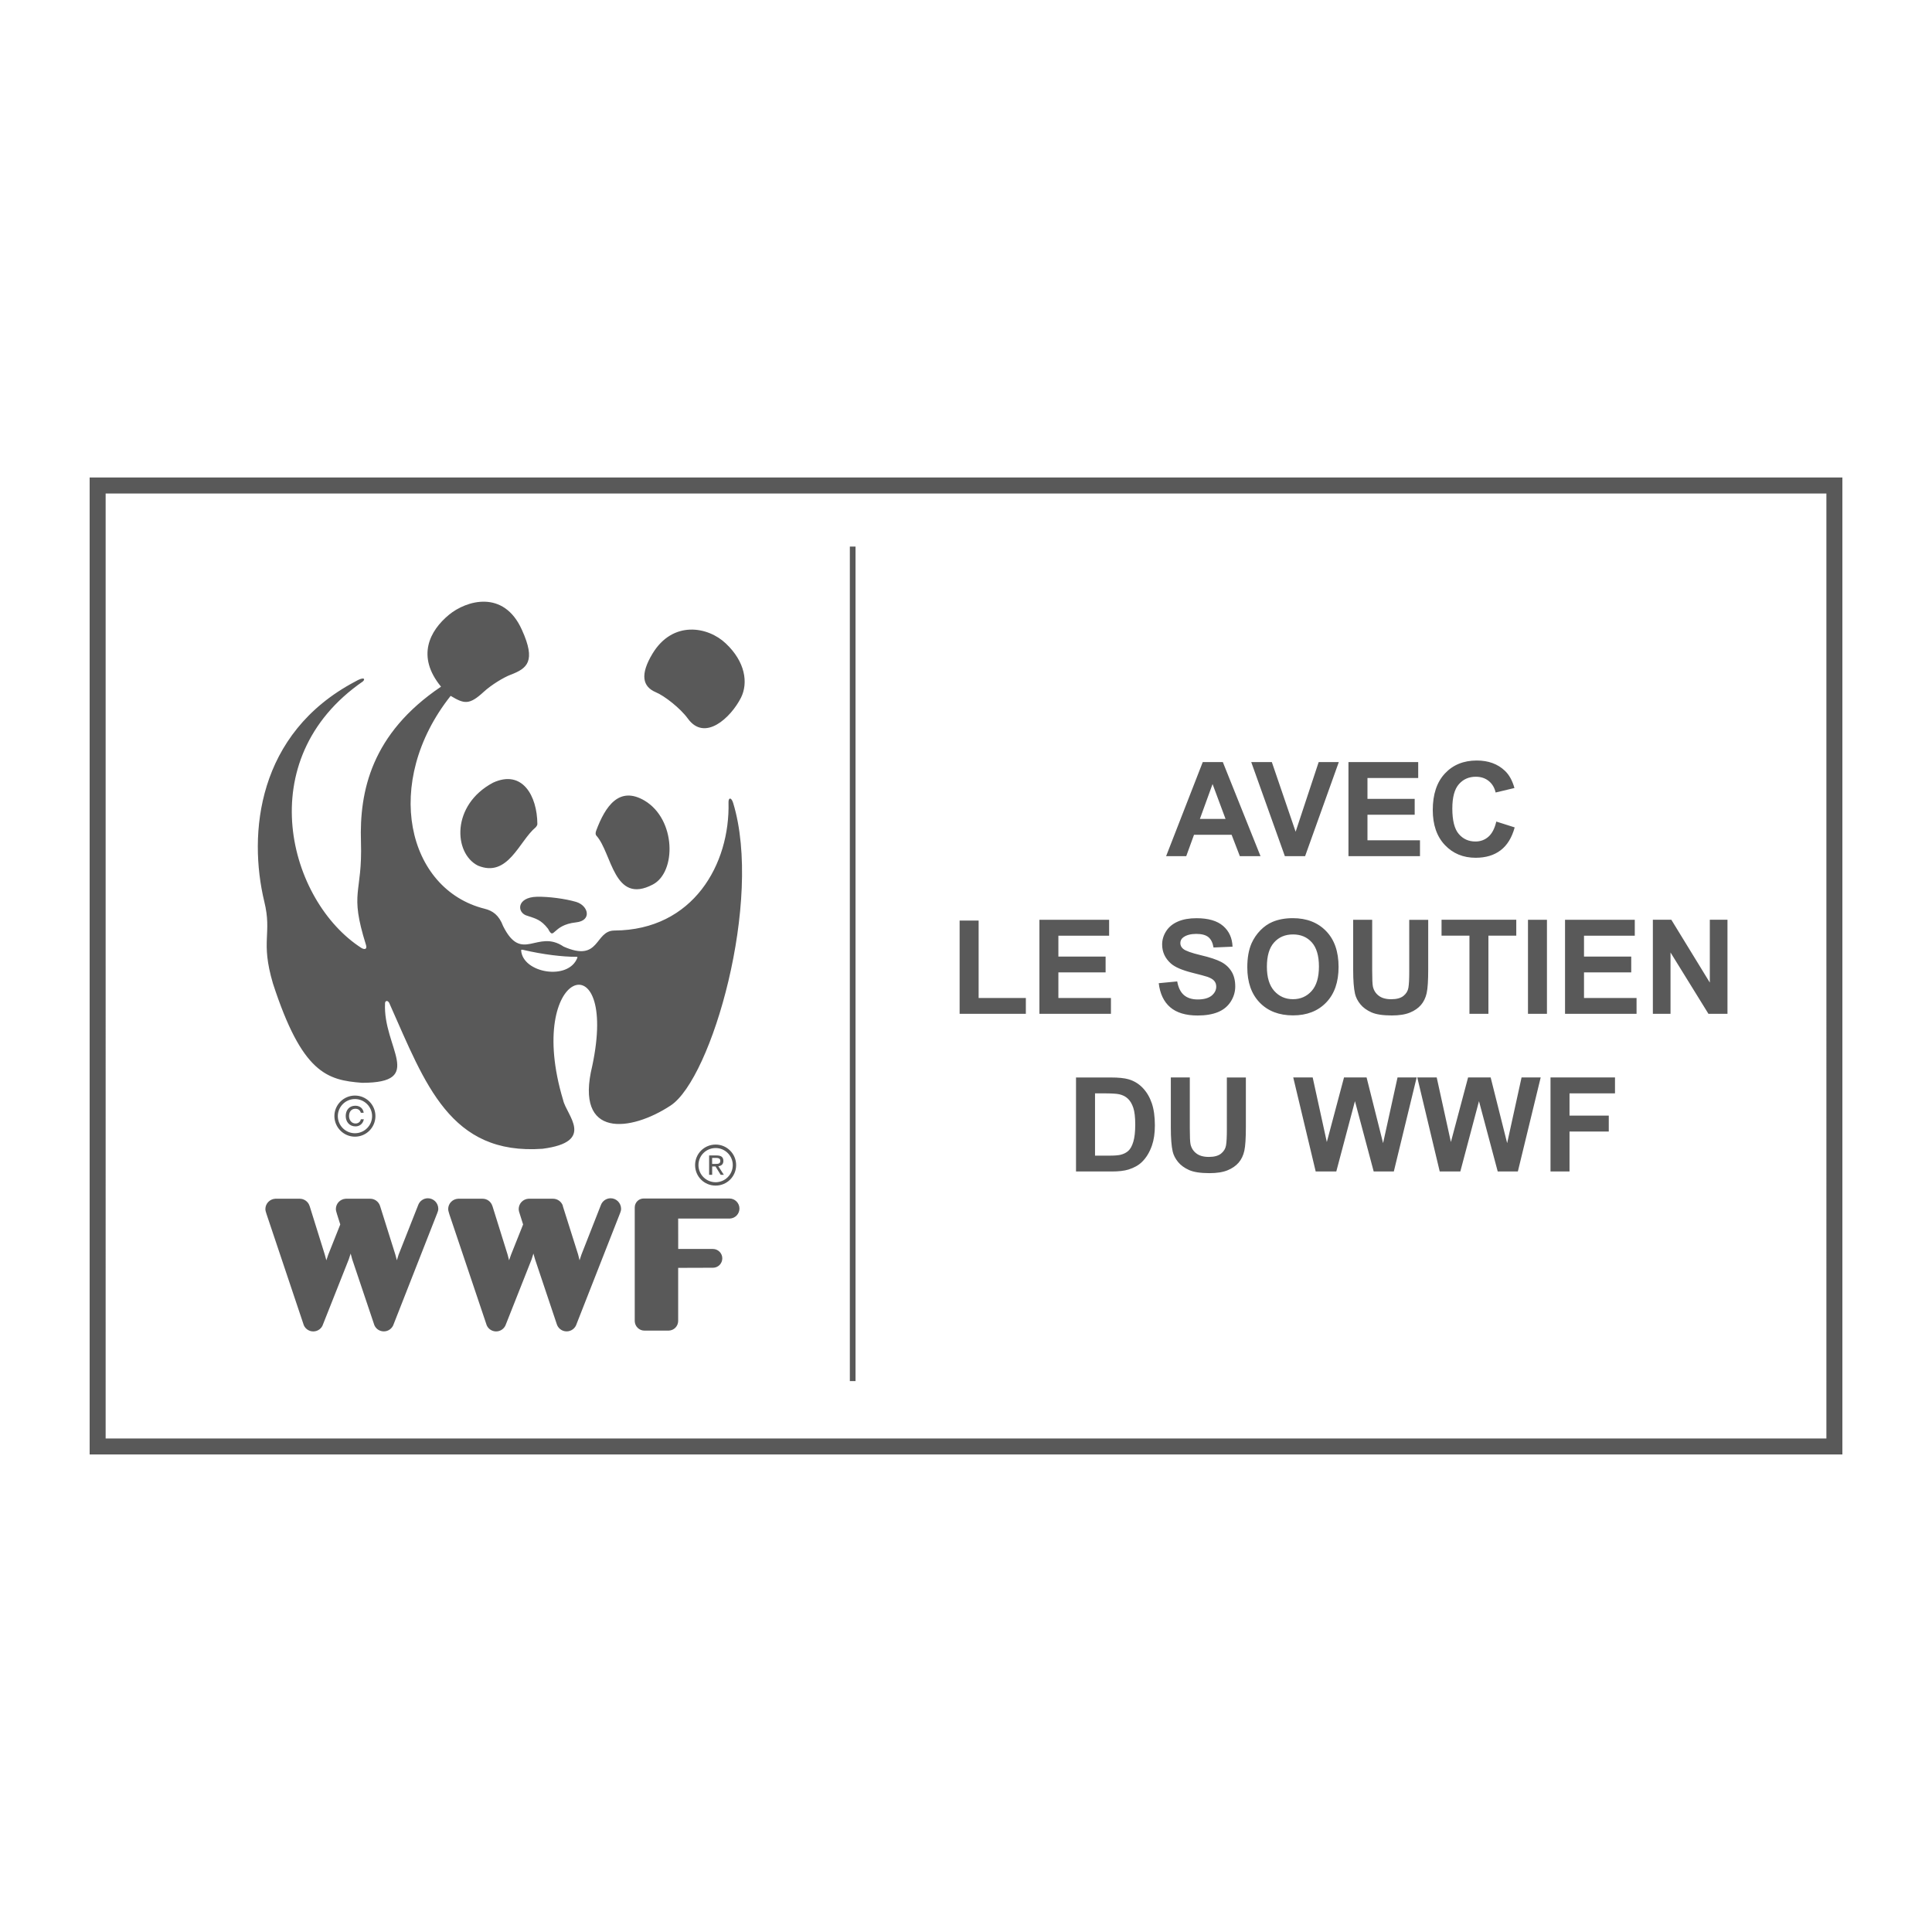 <?xml version="1.0" encoding="utf-8"?>
<!-- Generator: Adobe Illustrator 24.0.1, SVG Export Plug-In . SVG Version: 6.00 Build 0)  -->
<svg version="1.1" id="Calque_1" xmlns="http://www.w3.org/2000/svg" xmlns:xlink="http://www.w3.org/1999/xlink" x="0px" y="0px"
	 viewBox="0 0 500 500" style="enable-background:new 0 0 500 500;" xml:space="preserve">
<style type="text/css">
	.st0{fill:#595959;}
	.st1{fill:#7099AB;}
	.st2{opacity:0.4;fill:#595959;}
	.st3{opacity:0.2;fill:#595959;}
	.st4{opacity:0.6;fill:#595959;}
	.st5{opacity:0.8;fill:#595959;}
	.st6{fill-rule:evenodd;clip-rule:evenodd;fill:#595959;}
</style>
<path class="st0" d="M221.41,141.45h-1.47v215.98h1.47V141.45z M110.73,310.11c-1.15,0-2.12,0.73-2.49,1.73l-5.08,12.86l-0.45,1.46
	l-0.4-1.49l-3.93-12.5c0-0.05-0.03-0.09-0.05-0.12v-0.03c-0.37-1.05-1.37-1.79-2.51-1.79h-6.34c-1.43,0.08-2.56,1.24-2.56,2.68
	c0,0.38,0.18,0.89,0.31,1.36l0.83,2.62l-3.11,7.82l-0.49,1.45l-0.4-1.46l-3.91-12.53c-0.04-0.05-0.04-0.09-0.06-0.12v-0.03
	c-0.36-1.05-1.38-1.79-2.51-1.79h-6.34c-1.41,0.08-2.56,1.24-2.56,2.68c0,0.38,0.16,0.89,0.32,1.36l9.49,28.29
	c0.28,1.16,1.35,2.01,2.57,2.01c1.21,0,2.22-0.78,2.55-1.87l6.65-16.78l0.49-1.5l0.4,1.48l5.6,16.65c0.29,1.16,1.32,2.01,2.59,2.01
	c1.22,0,2.23-0.82,2.57-1.95l11.25-28.66c0.16-0.36,0.27-0.75,0.27-1.15C113.41,311.32,112.21,310.11,110.73,310.11z M158.04,310.11
	c-1.16,0-2.14,0.73-2.52,1.73l-5.05,12.86l-0.48,1.46l-0.37-1.49l-3.95-12.5c0-0.05,0-0.09-0.01-0.12v-0.03
	c-0.38-1.05-1.38-1.79-2.54-1.79h-6.34c-1.42,0.08-2.54,1.24-2.54,2.68c0,0.38,0.14,0.89,0.31,1.36l0.83,2.62l-3.12,7.82l-0.51,1.45
	l-0.38-1.46l-3.91-12.53c-0.04-0.05-0.04-0.09-0.06-0.12v-0.03c-0.36-1.05-1.35-1.79-2.49-1.79h-6.36
	c-1.44,0.08-2.56,1.24-2.56,2.68c0,0.38,0.18,0.89,0.31,1.36l9.52,28.29c0.28,1.16,1.33,2.01,2.58,2.01c1.18,0,2.19-0.78,2.54-1.87
	l6.64-16.78l0.47-1.5l0.42,1.48l5.58,16.65c0.31,1.16,1.34,2.01,2.6,2.01c1.21,0,2.25-0.82,2.58-1.95l11.25-28.66
	c0.16-0.36,0.26-0.75,0.26-1.15C160.71,311.32,159.51,310.11,158.04,310.11z M188.77,310.17h-22.19c-1.28,0-2.31,1.04-2.31,2.32
	v29.46h0c0.06,1.33,1.16,2.41,2.49,2.41h6.29c1.37-0.04,2.43-1.11,2.46-2.48v-13.76c0,0,9-0.03,9.03-0.03
	c1.32-0.01,2.39-1.09,2.39-2.44c0-1.32-1.09-2.42-2.43-2.42h-8.98l-0.01-7.87h13.39c1.38-0.07,2.47-1.2,2.47-2.6
	C191.36,311.32,190.19,310.17,188.77,310.17z M168.97,228.9c6.09-3.21,6.01-16.79-2.12-21.68c-6.58-3.89-10.18,1.36-12.57,7.79
	c-0.18,0.5-0.2,1.01,0.08,1.27C158.4,220.8,158.83,234.25,168.97,228.9z M127.61,202.55c-10.86,5.77-10.25,18.25-3.95,21.46
	c7.8,3.27,10.71-6.36,14.95-9.88c0.21-0.21,0.46-0.6,0.46-0.85C139.03,205.96,135.18,199.07,127.61,202.55z M136.52,237.02
	c2.12,0.71,3.48,0.99,5.31,3.34c1.67,3.24,0.93-0.97,7.23-1.65c4.19-0.43,3.25-4.31,0.07-5.29c-2.84-0.84-7.14-1.4-10.18-1.34
	C133.58,232.21,133.72,236.32,136.52,237.02z M169.72,179.15c2.23,0.92,6.34,4.13,8.29,6.81c4.37,6.08,11.11-0.2,13.74-5.37
	c1.94-3.85,1.13-9.33-3.92-14.07c-4.58-4.37-13.73-6.06-18.99,2.69C165.62,174.58,166.27,177.69,169.72,179.15z M70.63,254.5
	c7.55,23.22,13.99,25.05,23.09,25.73c16.55,0,5.33-9.13,5.93-20.6c0-0.67,0.82-0.99,1.28,0.38c9.11,20.44,15.54,39.02,39.49,37.29
	c13.86-1.8,6.17-8.69,5.32-12.59c-10.19-33.83,14.54-41.81,7.53-8.82c-4.62,18.9,10,17,20.29,10.22
	c10.61-6.97,23.89-52.96,16.19-78.28c-0.47-1.55-1.24-1.47-1.21-0.19c0.42,15.97-9.1,33.06-29.51,33.18
	c-5.22,0.01-3.65,8.37-13.16,4.16c-6.86-4.63-10.79,4.48-15.67-5.32c-1.06-2.82-2.67-3.95-4.75-4.47
	c-20.14-4.99-26.56-32.71-8.82-55.1c3.51,2.1,4.8,2.42,8.54-1.02c1.95-1.81,5.23-3.8,7.02-4.46c4.26-1.63,6.58-3.45,2.89-11.59
	c-4.73-10.57-14.44-7.58-18.87-3.93c-5.01,4.13-8.52,10.78-2.07,18.62c-18.05,12.17-21.14,27.12-20.72,40.12
	c0.42,13.82-3.11,12.64,1.3,26.72c0.39,1.23-0.47,1.2-1.14,0.81c-18.81-12.04-28.97-48.76,0.34-69.01c0.66-0.59,0.39-1.36-2.02,0.05
	c-25.37,13.42-27.71,39.41-23.5,56.92C70.47,241.8,67.35,243.36,70.63,254.5z M135.32,245.81c5.3,1.24,10.34,1.82,13.76,1.81
	c0.13,0,0.41-0.07,0.35,0.22c-2.29,6.07-14.19,3.98-14.56-1.89C134.86,245.72,135.18,245.78,135.32,245.81z M91.86,294.17
	c2.94,0,5.3-2.39,5.3-5.33c0-2.92-2.36-5.31-5.3-5.31c-2.93,0-5.32,2.39-5.32,5.31C86.55,291.78,88.94,294.17,91.86,294.17z
	 M91.86,284.43c2.43,0,4.44,1.99,4.44,4.42c0,2.45-2,4.43-4.44,4.43c-2.44,0-4.43-1.98-4.43-4.43
	C87.44,286.41,89.42,284.43,91.86,284.43z M92,291.51c1.08,0,1.94-0.69,2.16-1.84h-0.78c-0.11,0.64-0.65,1.09-1.38,1.09
	c-1.02,0-1.67-0.9-1.67-1.93c0-1.08,0.58-1.89,1.66-1.89c0.71,0,1.24,0.42,1.39,1.05h0.74c-0.13-1.17-1.05-1.83-2.16-1.83
	c-1.58,0-2.49,1.15-2.49,2.67C89.48,290.35,90.46,291.51,92,291.51z M190.51,301.52c0-2.93-2.39-5.31-5.3-5.31
	c-2.96,0-5.32,2.38-5.32,5.31c0,2.96,2.35,5.31,5.32,5.31C188.13,306.83,190.51,304.48,190.51,301.52z M180.76,301.52
	c0-2.44,1.98-4.41,4.45-4.41c2.43,0,4.43,1.97,4.43,4.41c0,2.46-2.01,4.44-4.43,4.44C182.75,305.96,180.76,303.98,180.76,301.52z
	 M187.33,304.04l-1.43-2.22c0.75-0.09,1.31-0.48,1.31-1.36c0-1.01-0.58-1.43-1.76-1.43h-1.93v5.01h0.79v-2.16h0.87l1.33,2.16H187.33
	z M184.3,301.22v-1.56h1.03c0.51,0,1.09,0.14,1.09,0.75c0,0.77-0.58,0.81-1.24,0.81H184.3z M23.2,123.58v252.84l453.61,0V123.58
	L23.2,123.58z M472.67,372.28l-445.33,0V127.72l445.33,0V372.28z M309.01,216.04h9.73l2.13,5.53h5.35l-9.75-24.34h-5.2l-9.48,24.34
	H307L309.01,216.04z M313.81,202.91l3.36,9.03h-6.64L313.81,202.91z M337.76,221.57l8.72-24.34h-5.21l-5.96,18.02l-6.16-18.02h-5.33
	l8.7,24.34H337.76z M367.5,217.47h-13.6v-6.62h12.22v-4.1H353.9v-5.4h13.13v-4.12h-18.05v24.34h18.51V217.47z M381.89,221.99
	c2.61,0,4.77-0.64,6.47-1.94c1.7-1.29,2.91-3.26,3.64-5.92l-4.76-1.51c-0.41,1.78-1.09,3.09-2.03,3.92
	c-0.94,0.83-2.06,1.24-3.37,1.24c-1.77,0-3.21-0.65-4.32-1.96c-1.11-1.3-1.66-3.5-1.66-6.57c0-2.9,0.56-5,1.69-6.29
	c1.12-1.29,2.59-1.94,4.39-1.94c1.31,0,2.42,0.36,3.33,1.09c0.91,0.73,1.51,1.73,1.8,2.99l4.87-1.16c-0.55-1.95-1.38-3.44-2.49-4.48
	c-1.86-1.76-4.28-2.64-7.26-2.64c-3.41,0-6.16,1.12-8.25,3.36c-2.09,2.24-3.14,5.39-3.14,9.44c0,3.83,1.04,6.85,3.12,9.06
	C376,220.88,378.66,221.99,381.89,221.99z M265.49,258.28h-12.22v-20.04h-4.92v24.14h17.14V258.28z M287.51,258.28h-13.6v-6.62
	h12.22v-4.1h-12.22v-5.4h13.13v-4.12H269v24.34h18.51V258.28z M309.97,258.66c-1.49,0-2.68-0.38-3.56-1.13
	c-0.88-0.75-1.46-1.93-1.75-3.54l-4.78,0.46c0.32,2.72,1.31,4.8,2.96,6.22c1.65,1.42,4.01,2.14,7.09,2.14c2.12,0,3.88-0.3,5.3-0.89
	c1.42-0.59,2.51-1.49,3.29-2.71c0.77-1.22,1.16-2.52,1.16-3.92c0-1.54-0.32-2.83-0.97-3.88c-0.65-1.05-1.54-1.87-2.69-2.47
	c-1.15-0.6-2.91-1.19-5.3-1.75c-2.39-0.57-3.9-1.11-4.52-1.63c-0.49-0.41-0.73-0.9-0.73-1.48c0-0.63,0.26-1.14,0.78-1.51
	c0.81-0.59,1.93-0.88,3.35-0.88c1.38,0,2.42,0.27,3.11,0.82c0.69,0.55,1.14,1.45,1.35,2.7l4.92-0.21c-0.08-2.24-0.89-4.02-2.43-5.36
	c-1.54-1.34-3.84-2.01-6.9-2.01c-1.87,0-3.47,0.28-4.79,0.85c-1.32,0.57-2.34,1.39-3.04,2.47c-0.7,1.08-1.06,2.24-1.06,3.48
	c0,1.93,0.75,3.56,2.24,4.9c1.06,0.95,2.91,1.75,5.54,2.41c2.05,0.51,3.36,0.87,3.94,1.06c0.84,0.3,1.43,0.65,1.77,1.06
	c0.34,0.4,0.51,0.89,0.51,1.47c0,0.9-0.4,1.68-1.2,2.35C312.75,258.32,311.56,258.66,309.97,258.66z M346.42,250.24
	c0-3.96-1.07-7.06-3.23-9.28c-2.15-2.22-5.02-3.34-8.61-3.34c-1.98,0-3.73,0.32-5.25,0.96c-1.14,0.48-2.19,1.21-3.15,2.19
	c-0.96,0.99-1.71,2.1-2.27,3.34c-0.74,1.68-1.11,3.76-1.11,6.24c0,3.87,1.07,6.91,3.21,9.12c2.14,2.21,5.02,3.31,8.63,3.31
	c3.57,0,6.43-1.11,8.57-3.33C345.35,257.24,346.42,254.17,346.42,250.24z M339.45,256.47c-1.26,1.41-2.87,2.12-4.82,2.12
	c-1.96,0-3.58-0.71-4.85-2.13c-1.27-1.42-1.91-3.51-1.91-6.27c0-2.8,0.62-4.9,1.86-6.28c1.24-1.39,2.87-2.08,4.9-2.08
	c2.03,0,3.65,0.69,4.87,2.06c1.22,1.37,1.84,3.45,1.84,6.24C341.34,252.95,340.71,255.06,339.45,256.47z M364.71,251.5
	c0,1.93-0.07,3.3-0.22,4.14c-0.14,0.83-0.57,1.53-1.28,2.1c-0.71,0.57-1.76,0.86-3.16,0.86c-1.37,0-2.45-0.3-3.24-0.91
	c-0.79-0.6-1.29-1.4-1.51-2.4c-0.12-0.62-0.18-1.98-0.18-4.07v-13.18h-4.92v12.98c0,2.72,0.16,4.78,0.48,6.18
	c0.22,0.94,0.68,1.84,1.38,2.7c0.7,0.86,1.65,1.55,2.85,2.09c1.2,0.54,2.96,0.81,5.29,0.81c1.93,0,3.49-0.25,4.68-0.74
	c1.2-0.49,2.15-1.15,2.87-1.98c0.71-0.83,1.2-1.85,1.47-3.05c0.27-1.21,0.4-3.27,0.4-6.19v-12.79h-4.91V251.5z M373.07,242.15h7.22
	v20.22h4.91v-20.22h7.21v-4.12h-19.34V242.15z M400.35,238.04h-4.91v24.34h4.91V238.04z M423.54,258.28h-13.6v-6.62h12.22v-4.1
	h-12.22v-5.4h13.14v-4.12h-18.05v24.34h18.51V258.28z M432.33,246.5l9.81,15.87h4.93v-24.34h-4.57v16.26l-9.96-16.26h-4.78v24.34
	h4.57V246.5z M278.47,278.84v24.34h9.25c1.81,0,3.26-0.17,4.35-0.51c1.45-0.46,2.6-1.11,3.45-1.94c1.13-1.09,2-2.53,2.61-4.3
	c0.5-1.45,0.75-3.18,0.75-5.18c0-2.28-0.27-4.2-0.8-5.75c-0.53-1.55-1.31-2.87-2.33-3.94c-1.02-1.07-2.24-1.82-3.67-2.24
	c-1.06-0.31-2.61-0.47-4.63-0.47H278.47z M291.9,284.34c0.6,0.56,1.06,1.35,1.4,2.36c0.33,1.01,0.5,2.45,0.5,4.33
	c0,1.88-0.17,3.37-0.5,4.46c-0.33,1.09-0.76,1.87-1.29,2.35c-0.53,0.48-1.19,0.81-1.98,1.01c-0.61,0.15-1.6,0.23-2.97,0.23h-3.67
	v-16.12h2.21c2,0,3.35,0.08,4.03,0.23C290.55,283.39,291.31,283.77,291.9,284.34z M317.51,292.31c0,1.93-0.07,3.3-0.22,4.14
	c-0.15,0.83-0.57,1.53-1.28,2.1c-0.71,0.57-1.76,0.86-3.16,0.86c-1.37,0-2.46-0.3-3.24-0.91c-0.79-0.6-1.29-1.4-1.51-2.4
	c-0.12-0.62-0.18-1.98-0.18-4.07v-13.19h-4.91v12.99c0,2.72,0.16,4.78,0.48,6.18c0.22,0.94,0.68,1.84,1.38,2.7
	c0.7,0.86,1.65,1.55,2.85,2.09c1.2,0.54,2.96,0.81,5.29,0.81c1.93,0,3.49-0.25,4.68-0.74c1.2-0.49,2.15-1.15,2.87-1.98
	c0.71-0.83,1.2-1.85,1.47-3.06c0.27-1.21,0.4-3.27,0.4-6.19v-12.79h-4.92V292.31z M339.72,278.84h-5.03l5.81,24.34h5.33l4.83-18.2
	l4.85,18.2h5.21l5.91-24.34h-4.95l-3.74,17l-4.27-17h-5.84l-4.45,16.72L339.72,278.84z M385.78,278.84h-5.84l-4.45,16.72
	l-3.67-16.72h-5.03l5.81,24.34h5.33l4.83-18.2l4.85,18.2h5.21l5.91-24.34h-4.95l-3.73,17L385.78,278.84z M406.19,292.84h10.16v-4.12
	h-10.16v-5.76h11.77v-4.12h-16.69v24.34h4.92V292.84z"/>
</svg>
